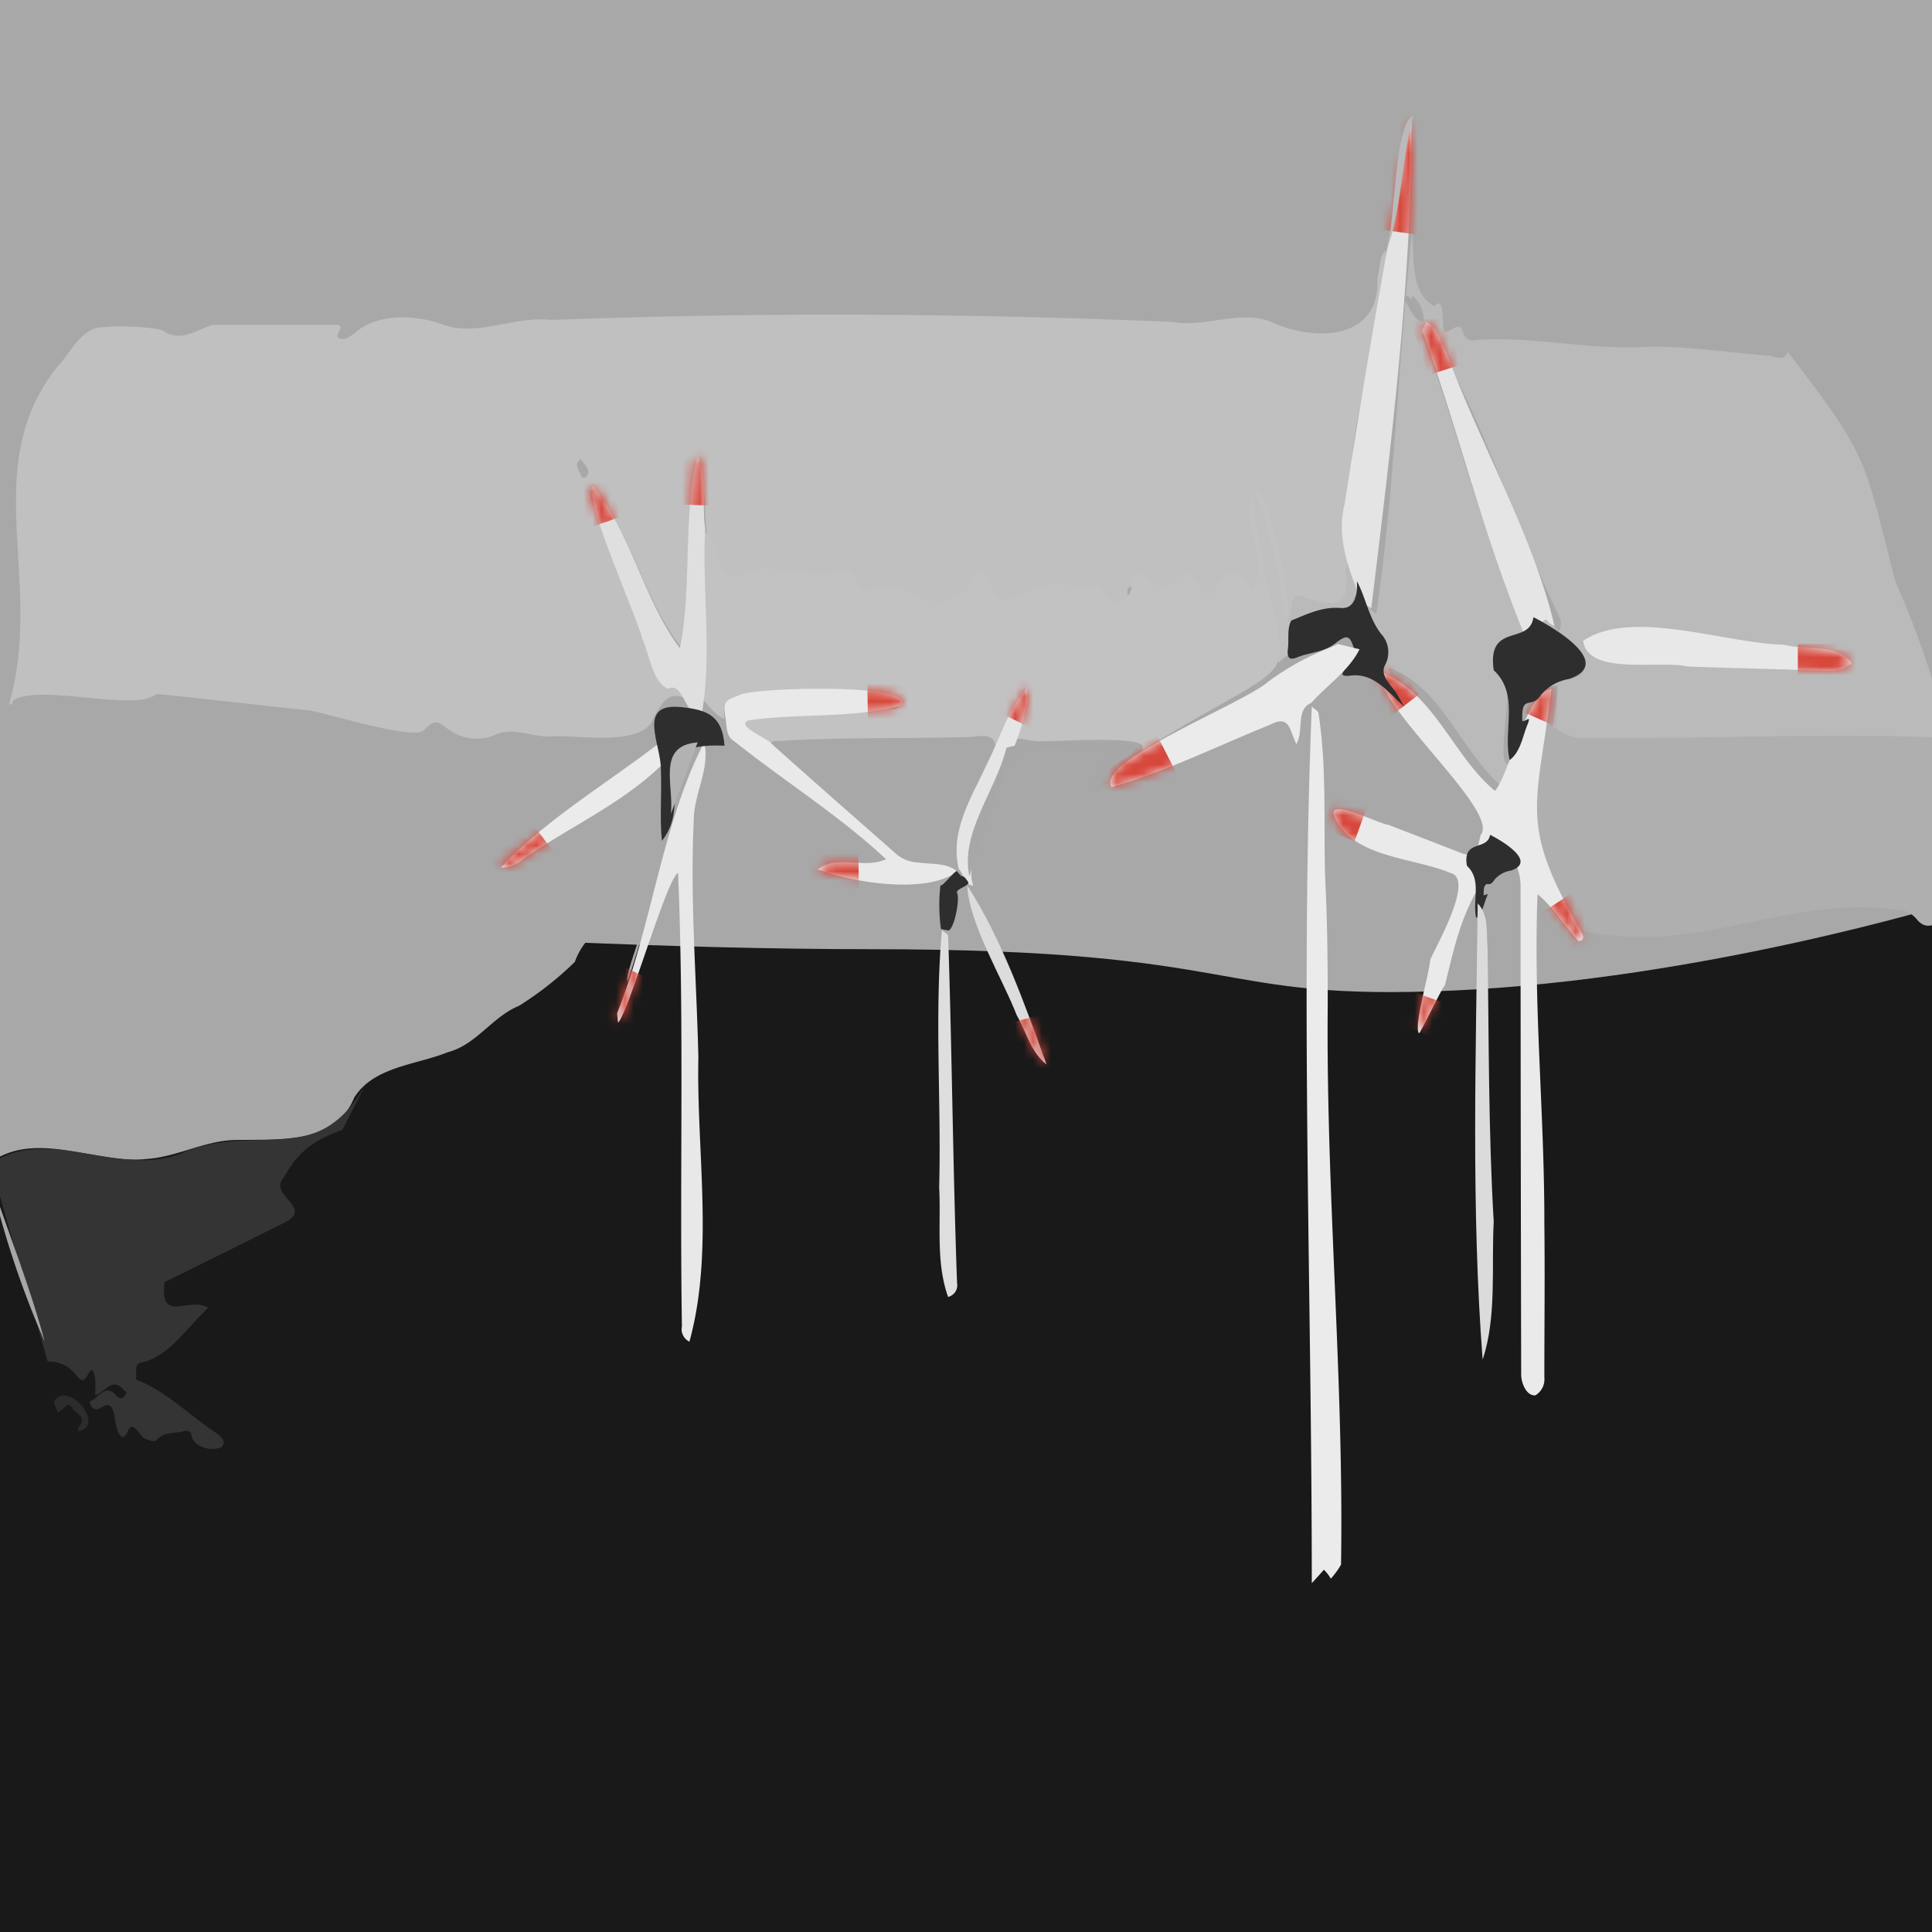 <svg xmlns="http://www.w3.org/2000/svg" viewBox="0 0 216 216"><defs><mask id="a" width="10.88" height="55.28" x="150" y="12.72" maskUnits="userSpaceOnUse"><path fill="#fff" d="M157.82 13c.06 1.16.19 2.36.18 3.54 0 1.7-.12 3.39-.19 5.09-.06 1.38-.13 2.75-.19 4.13-.22 2.37-.42 4.74-.65 7.11-.31 3.26-.64 6.52-1 9.78-.24 2.5-.49 5-.72 7.49q-.41 4.47-.79 8.93c-.23 2.66-.45 5.32-.71 8a3.18 3.18 0 0 1-.47 1c-.39-.27-1-.48-1.13-.83-.66-1.66-1.2-3.36-1.78-5-.73-1.93-.28-3.9-.06-5.81C151.42 47 153.7 37.8 155 28.49v-.38c.51-2.95 1-5.91 1.53-8.85.47-2.1.87-4.18 1.29-6.26Z"/></mask><mask id="b" width="18.48" height="32.59" x="62.75" y="47.41" maskUnits="userSpaceOnUse"><path fill="#fff" d="M78.84 59.09v9.61c0 2.5.19 5 .15 7.49a27.76 27.76 0 0 1-.55 3.81l-1.17-.6L76 77.59c-.32-.47-.55-1.08-1.36-.58-.15.09-1-.59-1.17-1.06-.66-1.49-1.18-3-1.73-4.58l-5.47-15c-.25-.69-.55-1.38 0-2.07a7.23 7.23 0 0 1 1.24 1.43c2.43 5 4.82 10 7.22 15a14.52 14.52 0 0 0 .83 1.36 1.22 1.22 0 0 0 .36.27 1.7 1.7 0 0 0 .18-.44c.11-1.16.24-2.32.32-3.49.22-3.37.41-6.74.62-10.11.13-2.16.26-4.33.43-6.5A2.77 2.77 0 0 1 78 51a2.7 2.7 0 0 1 .46.89c.13 2.4.25 4.8.38 7.2Z"/></mask><mask id="c" width="13.64" height="67" x="65.36" y="83" maskUnits="userSpaceOnUse"><path fill="#fff" d="m69 113.26 1.08-3.32c.72-2.22 1.51-4.41 2.15-6.64.89-3.09 1.65-6.21 2.48-9.32.13-.51.21-1 .32-1.54s.41-1.31.64-2l2.64-7.28.42-.19a4 4 0 0 1 .27 1.44 72.9 72.9 0 0 0-1.42 7.39c-.26 3.21-.07 6.46-.07 9.69v3.72l.2.79c.06 2.41.11 4.82.18 7.23 0 1.66.13 3.32.19 5 .11 4.65.26 9.3.31 14q.06 6.07-.08 12.16a23.29 23.29 0 0 1-.61 3.38 7.47 7.47 0 0 1 0 1.42 3.26 3.26 0 0 1-.54.89c-.27-.25-.63-.45-.78-.75a2.28 2.28 0 0 1-.06-1q-.09-24.76-.21-49.52a6.81 6.81 0 0 0-.22-1.18l-.79 1-5.36 14.92a1.59 1.59 0 0 1-.12.27c-.14.2-.29.39-.45.58 0-.22-.05-.44-.08-.67s-.09-.35-.09-.47Z"/></mask><mask id="d" width="21.52" height="18.7" x="52.48" y="83" maskUnits="userSpaceOnUse"><path fill="#fff" d="M74 85.5a18.24 18.24 0 0 1-2.27 2.13c-4.42 2.87-8.89 5.67-13.34 8.49a10.15 10.15 0 0 1-1.48.82A2.79 2.79 0 0 1 56 97c.11-.28.14-.66.34-.84.78-.66 1.6-1.26 2.4-1.87L72.8 83.6a10.18 10.18 0 0 1 1-.6c.08.83.14 1.66.2 2.5Z"/></mask><mask id="e" width="31.74" height="82.34" x="147.68" y="73.66" maskUnits="userSpaceOnUse"><path fill="#fff" d="M159.94 107.21a7.87 7.87 0 0 0 .75-1.24c.73-1.88 1.43-3.78 2.13-5.67a7.45 7.45 0 0 0 .31-1.12 1.2 1.2 0 0 0-1-1.59c-2.77-.78-5.52-1.6-8.23-2.53a14.93 14.93 0 0 1-3.65-1.85 4.61 4.61 0 0 1-1.15-2c-.3-.71 0-1 .76-.75 1.79.58 3.58 1.1 5.36 1.74 2.6 1 5.17 2 7.76 3 1.61.62 2.08.35 2.36-1.3a1.12 1.12 0 0 1 .15-.56c.85-1 .34-1.79-.34-2.65-2.87-3.61-5.69-7.25-8.52-10.88-.28-.36-.55-.73-.82-1.09-.55-1-1.11-2-1.63-3a2.85 2.85 0 0 1-.12-.71c.22 0 .5 0 .64.07a20.62 20.62 0 0 1 4 3c2.59 3.06 4.93 6.33 7.4 9.5a5.58 5.58 0 0 0 1 .78 5.5 5.5 0 0 0 .69-1 14.5 14.5 0 0 0 .5-1.67c.27-.65.53-1.31.8-2s.64-1.49 1-2.21c.71-1.42 1.45-2.83 2.18-4.23l1.16-.36a8.41 8.41 0 0 1-.07 1.14c-.22 1.57-.45 3.13-.68 4.69-.33 2.47-.64 5-1 7.43-.44 3 .91 5.54 2.23 8.1 1 1.93 1.93 3.91 2.87 5.86.21.42.4.89-.33 1-1.27-1.53-2.53-3.08-3.82-4.6a5.22 5.22 0 0 0-.76-.65 6 6 0 0 0-.16.94q.07 7 .18 14a12.71 12.71 0 0 0 .19 1.63c0 1.4.12 2.8.16 4.19.13 5.32.32 10.65.39 16 .07 5.75 0 11.51 0 17.26a1.58 1.58 0 0 1 0 .78 3.21 3.21 0 0 1-.92 1.18c-.18.11-.87-.21-1-.5a3.72 3.72 0 0 1-.55-1.77q-.06-27.41-.07-54.82a11.58 11.58 0 0 0-.53-2.41c-.28-.44-.56-.88-.83-1.32-.8-.7-1.06-.69-1.45.16a3.49 3.49 0 0 0-.21 1.39c0 .45-.12.66 0 1.09s-.08.71-.77.54-.79.57-1.1 1.2c-.53 1.08-1.07 2.15-1.59 3.22l-.62 1.93a8.24 8.24 0 0 0-.48 2.2c-.25 1.29-.76 2-.9 3.27-.14-.13-2.81 5.51-2.9 5.34-.64.31.86-6 .94-6.42l.33-1.87Z"/></mask><mask id="f" width="31" height="6" x="177" y="70" maskUnits="userSpaceOnUse"><path fill="#fff" d="M207 74.12c-1 1-2.24.91-3.52.86-4.92-.2-9.84-.27-14.76-.46-3.12-.12-6.24-.36-9.35-.6a2.31 2.31 0 0 1-2.37-2.28.57.57 0 0 1 .29-.44c.75-.26 1.55-.41 2.27-.72 1.9-.86 3.82-.34 5.71-.14 4.73.51 9.44 1.15 14.16 1.74 1.72.22 3.44.41 5.14.69.93.16 1.94.31 2.41 1.35Z"/></mask><mask id="g" width="16.48" height="37.59" x="157.52" y="34.05" maskUnits="userSpaceOnUse"><path fill="#fff" d="m159 36.94.47-.94c.25.17.6.29.76.52a24.54 24.54 0 0 1 1.43 2.74q6.08 14.48 12.08 29a2.08 2.08 0 0 1 .26.74 5.07 5.07 0 0 1-.2 1c-.26-.18-.64-.3-.77-.56-.53-1-1.95 3.06-2.42 2-1.34-2.94-2.38-6.23-2.56-6.51a5 5 0 0 1-.31-.92c-2.21-7-4.4-14-6.63-20.93-.55-1.73-1.22-3.41-1.82-5.13a8.67 8.67 0 0 1-.29-1.01Z"/></mask><mask id="h" width="26" height="24.16" x="81" y="75.92" maskUnits="userSpaceOnUse"><path fill="#fff" d="M86.24 83.13q4 3.57 8 7.13c1.9 1.69 3.84 3.34 5.73 5a4.16 4.16 0 0 0 2.77 1.14 25.25 25.25 0 0 1 3.36.4c.32 0 .59.36.88.56-.3.24-.56.64-.89.72-1.48.34-3 .59-4.47.88-3-.4-6.07-.79-9.09-1.21a3.55 3.55 0 0 1-1.13-.63c.4-.24.8-.66 1.2-.68 1.43-.1 2.86-.06 4.29-.06a4.51 4.51 0 0 0 .9 0c.42-.11.83-.25 1.24-.4a5.11 5.11 0 0 0-.8-.94q-8.03-6.11-16.14-12.23a1.86 1.86 0 0 1-.85-1.67 5.64 5.64 0 0 0-.19-1.14c-.15-1.66 0-1.7 1.58-2.3a12.59 12.59 0 0 1 4.79-.7c3.66.09 7.32.11 11 .24a6 6 0 0 1 2.22.69c.49.23.5.69-.06.94a4.42 4.42 0 0 1-1.39.48c-4.94.36-9.87.69-14.8 1a3.28 3.28 0 0 0-.69.1c-.46.13-.67.4-.2.74.88.67 1.82 1.3 2.74 1.94Z"/></mask><mask id="i" width="30.64" height="18.77" x="121.36" y="72" maskUnits="userSpaceOnUse"><path fill="#fff" d="m148.78 72.38.8-.38 2.42.59-1 1.67-3.39 3.31-1 1c-1.12.34-1 1.22-1 2.05-.1.52-.2 1-.32 1.55-.08.34-.2.66-.3 1a7.53 7.53 0 0 1-.44-1c-.41-1.57-.88-1.82-2.45-1.16-4.31 1.8-8.59 3.65-12.9 5.4-1.58.64-3.25 1.06-4.88 1.58-.09-.08-.27-.19-.26-.24.28-.86.43-1.78 1.33-2.32s1.57-.94 2.35-1.41c1.72-.9 3.46-1.77 5.15-2.71q4.48-2.5 8.92-5.09a28.27 28.27 0 0 0 2.44-1.79Z"/></mask><mask id="j" width="12.72" height="27.64" x="107" y="71.36" maskUnits="userSpaceOnUse"><path fill="#fff" d="M107.18 97.13a11 11 0 0 1 .89-7c.84-1.57 1.56-3.23 2.33-4.84.07-.19.13-.38.19-.57 1-2 2-4 3-6.06a13.94 13.94 0 0 1 .85-1.44c.07-.12.26-.16.4-.23.07.14.21.29.2.4a14 14 0 0 1-.4 2.13c-.51 1.6-1.09 3.2-1.64 4.8-1.37 3.66-2.7 7.34-4.13 11a4.35 4.35 0 0 0 0 3.65c-.14 0-.37.09-.42 0-.45-.59-.87-1.22-1.27-1.84Z"/></mask><mask id="k" width="11.8" height="24.13" x="108" y="99" maskUnits="userSpaceOnUse"><path fill="#fff" d="m113.68 113.52-3.31-7.3c-.65-1.67-1.3-3.34-1.92-5a13.53 13.53 0 0 1-.45-1.8c0-.12.09-.27.14-.39.11.06.26.09.32.19a10 10 0 0 1 .94 1.48c1.63 3.63 3.24 7.28 4.86 10.92.76 1.91 1.53 3.82 2.27 5.73.2.54.32 1.12.47 1.68a5.17 5.17 0 0 1-1.12-1.12c-.78-1.47-1.47-2.91-2.2-4.39Z"/></mask></defs><path fill="#191919" d="M-2 101h220v117.33H-2z"/><path fill="#a8a8a8" d="M-3-12h221v113s-27.64 8.48-55.43 9.74-22.2-4.62-65.32-4.62S-3 101-3 101Z"/><path fill="silver" fill-rule="evenodd" d="M6.32 41.12C-2.48 52.3 5 65.08 1 78.77c2.48-.38 8.19 1.63 10 1.63 7.12-.05 17 7.15 23.42 2.24 3.67-4.35 4.42 2.67 7.35 3.32 4 0 7.57-3.59 12-2.15 2.05.21 3.35-1.92 5.45-1.15A45.26 45.26 0 0 0 71 82.49c2.91-.75 1.94-6.3 6.32-3.55-2.69-4.59-2-.86-3.77-3.38-1.3-3.06-5.93-15.78-7.22-19.1-.24-.67-.54-1.35 0-2 4.26 5.14 5.63 12.44 9.68 17.71 1.44-6.81.26-14.31 2-21 1.56 2.16-.34 16.59 4.5 14.28.71-.79 1.61-.4 2.52 0 1.42.81 2.42.46 4.14.23 2.35-.23 5.5-1.14 6.08 1.08.1.39.2.79.44.9s.79-.1 1.24-.34c1.32-.86 2.66 0 3.91.63a5 5 0 0 0 7.71-2.58c2.7-.69 0 4.84 6.65 2.61 4.37-2.15 9 2.55 11 .31.3-.58-.48-2.13 0-2.59 1.08-.78 2.15 2.2 3.3 1.78 2.77-1.92 3-.79 4.48 2.1 2-2.42 2.73-5.91 5.32-2.38.25-.43 3.3 4.62 3.69 6.94.68-1.19 3.75-1.71 2.9-3.6-.14-1-.31-2.34.1-2.28.81.15.47-1.36 1.26-1 1.66.8 4.7.38 4.46-1.72-.11-.85-.63-2.19.28-2.63-3.58-10.28 2.58-24 3-34.92-.84.53-.68 2.14-1 3.09.36 7-7 7.16-11.87 4.91-3.49-1.41-7.25.66-11 0-22.33-.94-45.28-1.1-67.66-.28l-2 .05c-4.1-.44-8.18 2-12.12.46-2.88-1-6.87-1.2-9.41.79-.59.47-1.21 1-1.66.88-1.53-.11.81-1.58-.76-1.57H23.74c-1.85.61-3.59 2-5.51.65-.76-.44-7.41-.79-8.15 0-1.52.79-2.49 2.83-3.76 4.15Zm59.1 12.27h-.36c-.26-.72-1-1.51-.14-2.08.44.69 1.37 1.35.5 2.08Z"/><path fill="#a8a8a8" d="M1.48 78.3c3-1.91 13.69 1.36 16-.71 0-.06 15.25 1.65 17.08 1.84 1.61.17 11.65 3.39 12.82 2.22s1.39-1.12 2.59-.23a5.3 5.3 0 0 0 5.24.8c2-1 4.06.13 6.13.12 3-.23 9.5 1.06 11.39-1.42 1.82-3.68 2.48-3.8 6-1.86l.2.37c-3.65-1.28-7.2-.73-5.1 3.91-5.75 4.53-12.61 8.68-17.41 14a3.37 3.37 0 0 0 2.33-.85c5-3.59 10.9-6.24 15.28-10.63.06 2.6-.14 5.23.13 7.82l.69-1.19a163.06 163.06 0 0 1-4.69 17.27c-.36-1.42 3.39-8.68.87-7.79-2.92.78-5.71 2.57-6.76 5.57a36.88 36.88 0 0 1-6.26 4.92c-3 1.23-4.76 4.36-7.95 5.18-3.53 1.43-8.3 1.6-10.47 5.09-2.07 5.18-8.32 4.63-12.93 4.72-3.56-.05-6.71 1.87-10.22 2.12-5.77.64-12.4-3.35-17.6.45A109.93 109.93 0 0 1 1.48 78.3Z"/><path fill="#bababa" fill-rule="evenodd" d="M144 69.14c.52-.75.12-2.65 1.33-2.51 2.46.59 5.47 2.28 5.18-2.07-.09-.73-.18-1.44.68-1.86.9 1.93.71 4.77 2.68 5.92 2.08-14 2.44-28.48 4-42.62.26 2.68-.2 6.84 2.47 8.21 1.05-1.07.91 1.12 1 1.7-.18 2.78 1.7-.53 2.18 1.08.2 1 .82 1.18 1.75 1 6.2-.38 12.42 1.14 18.67.79 4.46-.13 9.51.66 14 1 .72.24 1.65.52 1.91-.47C209 51.21 208.31 51 211.9 65a103 103 0 0 1 6.1 18.19c-14.71-.83-30.45 1-44.58-.78.24-1.94.66-3.87.73-5.83l-1.14.35.39-1c7.88.44 1.22-5.24-2-6.73-.32 3-6 .36-3.21 7.16 1.14 1.15-1.38 10.36.87 8.94A5.51 5.51 0 0 1 168 88c-4.65-3.89-6.78-11.23-12.79-13.39.14 1.36 1.16 2.48 1.71 3.71-1.11-.77-2.91-2.34-2.09-3.83.67-1.25.3-2.29-.5-3.4-1.39-1.76-1.72-4.09-2.77-6 .05 1.58-.26 3.18-1.95 3a10.81 10.81 0 0 0-4.9 1.16l-.66.27Zm15-31.63c3.67 9.44 5.9 19.63 10 28.82.26-3-1.89-6-1.75-9l.15.15c2.7 3.95 3.7 9.28 6.68 12.95l.24.13a1.9 1.9 0 0 0-.06-1.75c-5.06-10.51-8.5-22.24-14.48-32.11l-.26-.14Zm.15-1.54Zm0 0a3.22 3.22 0 0 0-1.29-2.91 3.64 3.64 0 0 0 1.25 2.94Z"/><path fill="#afafaf" d="M173.36 101.85c-1.35-3.35-2.72-6.67-2.27-10.62.81-1.84-.42-12.12 2.86-9.82a5 5 0 0 0 3.56 1.11c13.6.11 27.27-.64 40.84 0 .83 6.32 2 12.63 2.64 19-2.46-.93-4.64 3.55-6.6 1.37-.95-1.21-1.95-1.21-3.17-1.27-9.86-1.19-19.28 3.61-28.95 3.09-1.97-.13-7.9-.33-8.91-2.86Z"/><path fill="#343434" d="M-1 130.1c6.56-4.49 14.87 2 21.91-1.44 8.43-3.07 14.77 2.05 20.09-7.66l-2.72 5.31c-3 1.1-5 2.39-6.49 5.28-1.95 2 3.08 3.24.32 4.95-4.55 2.25-9.17 4.58-13.71 6.8-.59 4.73 2.66 1.55 4.89 2.87-2.2 2-4.36 5.39-7.28 6.07-1.33.11-.47 1.52-.94 2.43-.16.74-.82 1.18-1.21.72-1.32-1.55-2 .13-3.19.57-.1-1 .23-2.09-.43-2.89-.64.6-.7 1.9-1.71.66a3.74 3.74 0 0 0-3.2-1.55C3.24 144.87 1 137.49-1 130.1Z"/><path fill="#a7a7a7" d="M-1 132c2 6 4.37 11.91 6 18a103.62 103.62 0 0 1-6-18Z"/><path fill="#2c2c2c" d="M6 156.72c1.6-2.59 5.93 2.76 2.76 3.28 0-.14-.07-.35 0-.41 1.07-1.17-.3-1.54-.64-2.13-.59-1-1 .26-1.66.45Z"/><path fill="#a9a9a9" d="M31 29c-.62 1.57-2.46 2.64-3.56 4-.07.06-.29 0-.44 0Z"/><path fill="#c2c2c2" d="M144 67.92a1.06 1.06 0 0 1-.24.8h-.35c.63-.93-3-16.82-3.29-12.27C143.3 79.32 148.51 71 127.55 84c2.11-2.16-10.59-.87-12-1.18-.64 0-3.29-1-4.24 1 0-2.09-1.67-1.45-3.08-1.42-7 .19-14 0-21 .44-.44.05-1.22-.18-1.15.78-1-.89-4-2.15-3.37-3.6.22-.06 2.32-.81 2.32 0 5.24-.16 10-1.17 15.09-.72.55-.26.54-.72.06-1-4-1.56-8.68-.51-12.93-.94-2.06.09-6.9 0-6.25 3-1.16-.39-2.12-2-3-2.77 1.77-6.4-.4-13.29 0-19.92.24 1.43 1.92 2.81 2.09 4.25.12 1.13 1.35 3.05 2.59 2.53 2.35-2.27 8.13.66 11.5-.57 1.95-.56 1.4 3.18 3.5 2 4-1.9 4.91 3.39 9.77.5 1.35-.7 1.73-4.1 3.24-1.4.69 5.24 6.16-1.54 9.2.71a2.87 2.87 0 0 0 2-.13c1.78-1 1.28 2 3 1.67a1.69 1.69 0 0 0 1.6-1.61c.08-2.23 1.45-1.37 2.62-.38 2.14 2.15 2.73-3.55 4.81.13 2.34 4.09 2.12-4.91 6.07.59 1.67-2.55-.24-5.93-.33-8.78 1.27-8.29 4.39 9.17 4.34 10.74Z"/><path fill="#e4e4e4" d="M157.82 13c.05 18.29-2.32 37-4.51 55-.39-.27-1-.48-1.13-.83-1.38-3.47-2.82-7.12-1.84-10.85 2.21-14.47 4.78-28.92 7.48-43.32Z"/><g mask="url(#a)"><path fill="#d8463a" d="m154.24 25.64 1.82-12.87 4.95.7-1.82 12.87z"/></g><path fill="#dfdfdf" d="M78.84 59.09c-.37 7 .82 14-.4 20.91l-1.17-.6c-.81-.71-1.22-3.1-2.59-2.39-1.81-.83-2.06-3.94-2.9-5.64-.09-1.25-6.81-16.22-5.47-17C70.57 59.61 71.92 67 76 72.45c1.43-7 .26-14.61 2-21.45 1.08 2.41.45 5.44.84 8.09Z"/><g fill="#d8463a" mask="url(#b)"><path d="m75.925 56.402.314-8.994 4.997.174-.314 8.995zm-13.174-5.851 4.728-1.628 2.93 8.51-4.728 1.628z"/></g><path fill="#bababa" d="M158 13c-1.33 4.81-1.27 10.63-3 15 1-2.86.86-14.44 3-15Z"/><path fill="#343434" d="M10 156.73c1.16-.46 1.81-2.24 3.09-.59 1 .85 1.35-1.4 1.44-2.14 3.59 1.1 6.4 4.05 9.51 6.12.46.36 1.37.87.75 1.66-1 .53-3.31.11-3.42-1.51 0-.13-.47-.37-.66-.31-1.07.38-2.33 0-3.25 1.09-.17.21-1-.07-1.39-.29s-1.3-2.16-1.81-.67c-.07.24-.33.42-.5.61-1.4-.57-.38-4.51-2.32-3.41-.66.46-1.19.36-1.44-.56Z"/><path fill="#ebebeb" d="M149.93 174.93a9.67 9.67 0 0 1-1.14 1.57 4.42 4.42 0 0 0-.78-1c-.22.26-1.1 1.23-1.35 1.5 0-32.38-1.3-65.86 0-98 .26.25.71.47.75.75 1 6.43.5 13 .79 19.49.21 3.51.27 11 .23 14.61-.1 20.38 1.82 40.7 1.5 61.08Z"/><path fill="#e8e8e8" d="M69 113.26c3.88-9.64 5-21.17 9.73-30.26.7 2.91-1.2 5.85-1.17 8.8-.41 8.77.31 17.63.52 26.4-.23 10.49 1.77 21.72-1 31.8a1.55 1.55 0 0 1-.84-1.72c-.27-16.88.27-33.86-.43-50.7-1.31.73-5.59 15.81-6.72 16.75-.01-.33-.09-.73-.09-1.07Z"/><g mask="url(#c)"><path fill="#d8463a" d="m65.357 115.942 3.945-8.089 4.494 2.192-3.945 8.089z"/></g><path fill="#ebebeb" d="M74 85.5c-4.49 4.4-10.46 7-15.61 10.62A3.52 3.52 0 0 1 56 97c4.94-5.32 11.93-9.45 17.8-14 .08.83.14 1.66.2 2.5Z"/><g mask="url(#d)"><path fill="#d8463a" d="m52.477 97.699 7.188-5.417 3.009 3.994-7.188 5.416z"/></g><path fill="#2e2e2e" d="M73.89 86.12c.09-2.83-2.86-7.66 2.37-7.05 3 .3 4.51 1.1 4.74 4.3-9.66-.45-3.06 5.77-7 10.63-.26-2.61 0-5.26-.11-7.88Z"/><path fill="#eaeaea" d="M159.94 107.21c.74-1.66 4.94-9 2.2-9.62-4.28-1.78-10.92-1.66-13-6.36-.72-2.12 5.07.91 6.12 1 2.6 1 5.17 2 7.76 3 2 .89 2.14-.22 2.51-1.86 2.24-2.61-11.15-13.81-11.43-18.33 6.12 2.12 8.31 9.49 13.05 13.39 1.85-2.43 3.29-10.7 6.3-11.43-1.58 13.31-3.8 14.85 3.37 27.22.2.42.39.89-.34 1-1.55-1.71-2.8-3.76-4.58-5.25-.49 12.25.78 24.5.76 36.77.07 5.75 0 11.51 0 17.26a2.1 2.1 0 0 1-1 2c-1 .09-1.57-1.36-1.59-2.27q-.06-27.41-.07-54.82c-.07-3.26-3.35-6.85-3-1.09.1.5-.08.71-.77.54s-.79.57-1.1 1.2c-1.92 3.29-2.7 7-3.59 10.62-.14-.13-2.81 5.51-2.9 5.34-.62-.8 1.22-6.91 1.27-8.29Z"/><g fill="#d8463a" mask="url(#e)"><path d="m172.259 102.113 3.355-2.179 3.812 5.87-3.355 2.18zm-24.57-9.452 1.368-3.759 3.759 1.368-1.368 3.76zm9.001 21.997 1.368-3.758 3.76 1.368-1.369 3.758zm-4.242-38.542 3.152-2.463 3.078 3.94-3.152 2.463zm18.01 3.554 1.627-3.654 4.568 2.034-1.627 3.654z"/></g><path fill="#e8e8e8" d="M207 74.12c-1 1-2.24.91-3.52.86-4.92-.2-9.84-.27-14.76-.46-3.07-.75-11.22 1.09-11.72-2.88 5.4-3.67 15.88.31 22.43.44 2.44.67 5.9-.2 7.55 2Z"/><g mask="url(#f)"><path fill="#d8463a" d="M201 72h7v4h-7z"/></g><path fill="#e5e5e5" d="m159 36.94.47-.94c1.23.6 1.56 2.12 2.19 3.26 3.7 10.25 9.68 20.35 12.14 30.74-.26-.18-.64-.3-.77-.56-.53-1-1.95 3.06-2.42 2C165.53 59 163.4 49.15 159 36.94Z"/><g mask="url(#g)"><path fill="#d8463a" d="m157.514 35.292 3.804-1.236 2.163 6.658-3.804 1.236z"/></g><path fill="#2e2e2e" d="M156.15 77.53 157 79c-1.84-1.6-3.42-3.91-6.2-3.44-1.48.09-.16-.77-.32-1.16l.94-1.73c-.48-1.67-.8-1.78-2.14-.74s-2.94 1-4.32 1.59c-.84.31-1 0-1-.77.2-1.1-.12-2.38.4-3.37 1.76-.71 3.43-1.55 5.44-1.41 1.65.18 2-1.41 1.9-3 1 1.84 1.34 4.15 2.71 5.9a3 3 0 0 1 .49 3.38c-.73 1.27.62 2.32 1.25 3.28Zm10.85-2.6c-.77-5.39 4-2.73 4.44-5.93 2.17 1.1 9.1 5.13 4 6.91a5.26 5.26 0 0 0-3.12 1.72c-1.1 1.81-2.26-.21-2.12 3 .51 0 .91-.68.65.2-.62 1.4-.79 3.17-2.07 4.15-.78-3.37 1.15-7.31-1.78-10.05Zm-3 21.86c-.5-3 2.3-1.62 2.59-3.46 1.27.64 5.31 3 2.34 4a3 3 0 0 0-1.82 1c-.23.28-.37.61-.85.5-.46.14-.36.87-.39 1.26.3 0 .54-.37.38.12-.37.82-.46 1.84-1.21 2.42-.45-1.94.67-4.24-1.04-5.84Z"/><path fill="#a7a7a7" d="M158.86 36c-1-.61-1.23-1.55-1.84-2.46-.08-.14.09-.36.14-.54.9.41 2.04 2 1.7 3Z"/><path fill="#dbdbdb" d="M167 136.58c-.27 5 .36 10.66-1.24 15.42-1.29-16.79-.75-34.1-.55-51 1.28 1.34.95 3.31 1.1 5 .16 10.23.09 20.39.69 30.58Z"/><path fill="#a8a8a8" d="M107.58 96.31c-.28-.44-.41-1.45-1.09-.79-1 1.1-2.31.11-3.46.73.43 1.54 2.94 0 2.92 1.75-1.16-1-2.83-.73-4.27-.92-3.54-.46-5.68-4.08-8.58-5.94Q89 87.72 85 84.28c-.2-1.36 4.42-.69 5.48-1 32.37.03 16.73-3.1 17.1 13.03Z"/><path fill="#e9e9e9" d="M86.24 83.13c4.54 4.08 9.16 8.12 13.76 12.17a4.16 4.16 0 0 0 2.77 1.14c1.43.2 3.1 0 4.24 1-3.46 2.6-11.73 1.22-15.58-.24 2.17-1.71 5.23 0 7.63-1.14-5.19-4.86-11.39-8.73-17-13.21-1-.59-.75-1.84-1-2.82-.15-1.66 0-1.7 1.58-2.3 1.27-.9 20.7-1.4 17.92 1.2-5.42 1.42-11.33.79-16.88 1.61-1.52.6 2.06 1.94 2.56 2.59Z"/><g fill="#d8463a" mask="url(#h)"><path d="m86.955 95.077 8.998-.157.088 5-8.999.156zm10.007-19.001 8.998-.158.088 5-9 .157z"/></g><path fill="#ebebeb" d="m148.78 72.38.8-.38 2.42.59c-1.22 2.42-3.61 4-5.41 6-1.77.75-.77 3.13-1.66 4.59-.75-1.5-.71-3.31-2.89-2.17-5.92 2.38-11.64 5.25-17.78 7-1.86-2.89 14.77-9.36 17.49-11.77a29.59 29.59 0 0 1 7.03-3.86Z"/><g mask="url(#i)"><path fill="#d8463a" d="m121.358 86.318 8.02-4.086 2.269 4.455-8.019 4.086z"/></g><path fill="#e5e5e5" d="M107.18 97.13c-1-4.32 1.46-8 3.22-11.83 1.38-2.72 2.35-6.11 4.4-8.3.66 5.56-7.63 17-6 22-.8.1-1.07-1.32-1.62-1.87Z"/><g mask="url(#j)"><path fill="#d8463a" d="m111.28 79.443 3.945-8.089 4.494 2.192-3.945 8.09z"/></g><path fill="#a7a7a7" d="M108.39 98c-1.1-4.85 3-9.67 4.13-14.4 4.34-1.25 9.21-.48 13.72-.38 2.25.33-1.32 2-1.92 2.46s-1.64 2.11-1.06 2.68c-.67.43-.87.08-1-.53-.06-1.78 1.08-2.69 2.39-3.66-2.68.08-11.08-1.69-11.9 1.24-1.41 4.18-3.36 8.46-4.36 12.59Z"/><path fill="#dedede" d="M106 104.53c.44 13 .53 25.94 1 38.9a1.35 1.35 0 0 1-1 1.57c-1.4-3.92-.78-8.17-1-12.27.25-9.55-.54-19.28.31-28.73Z"/><path fill="#dcdcdc" d="M113.68 113.52c-1.6-4.14-5.33-10.18-5.54-14.52 3.86 6 6.42 13.25 8.86 20-1.75-1.34-2.25-3.64-3.32-5.48Z"/><g mask="url(#k)"><path fill="#d8463a" d="m112.637 114.445 4.83-1.294 2.33 8.693-4.83 1.294z"/></g><path fill="#2e2e2e" d="M105.2 103.87a19.37 19.37 0 0 1-.06-4.87c.26.12 1.72-1.8 1.86-1.6.81 1.11.49.06 1.24 1.21.24.41-1.42.77-1.24 1.21.35.68-.33 4.18-1 4.21Z"/><path fill="#b2b2b2" d="M75 91c.39-3.16-1.64-7.65 3-8Z"/></svg>